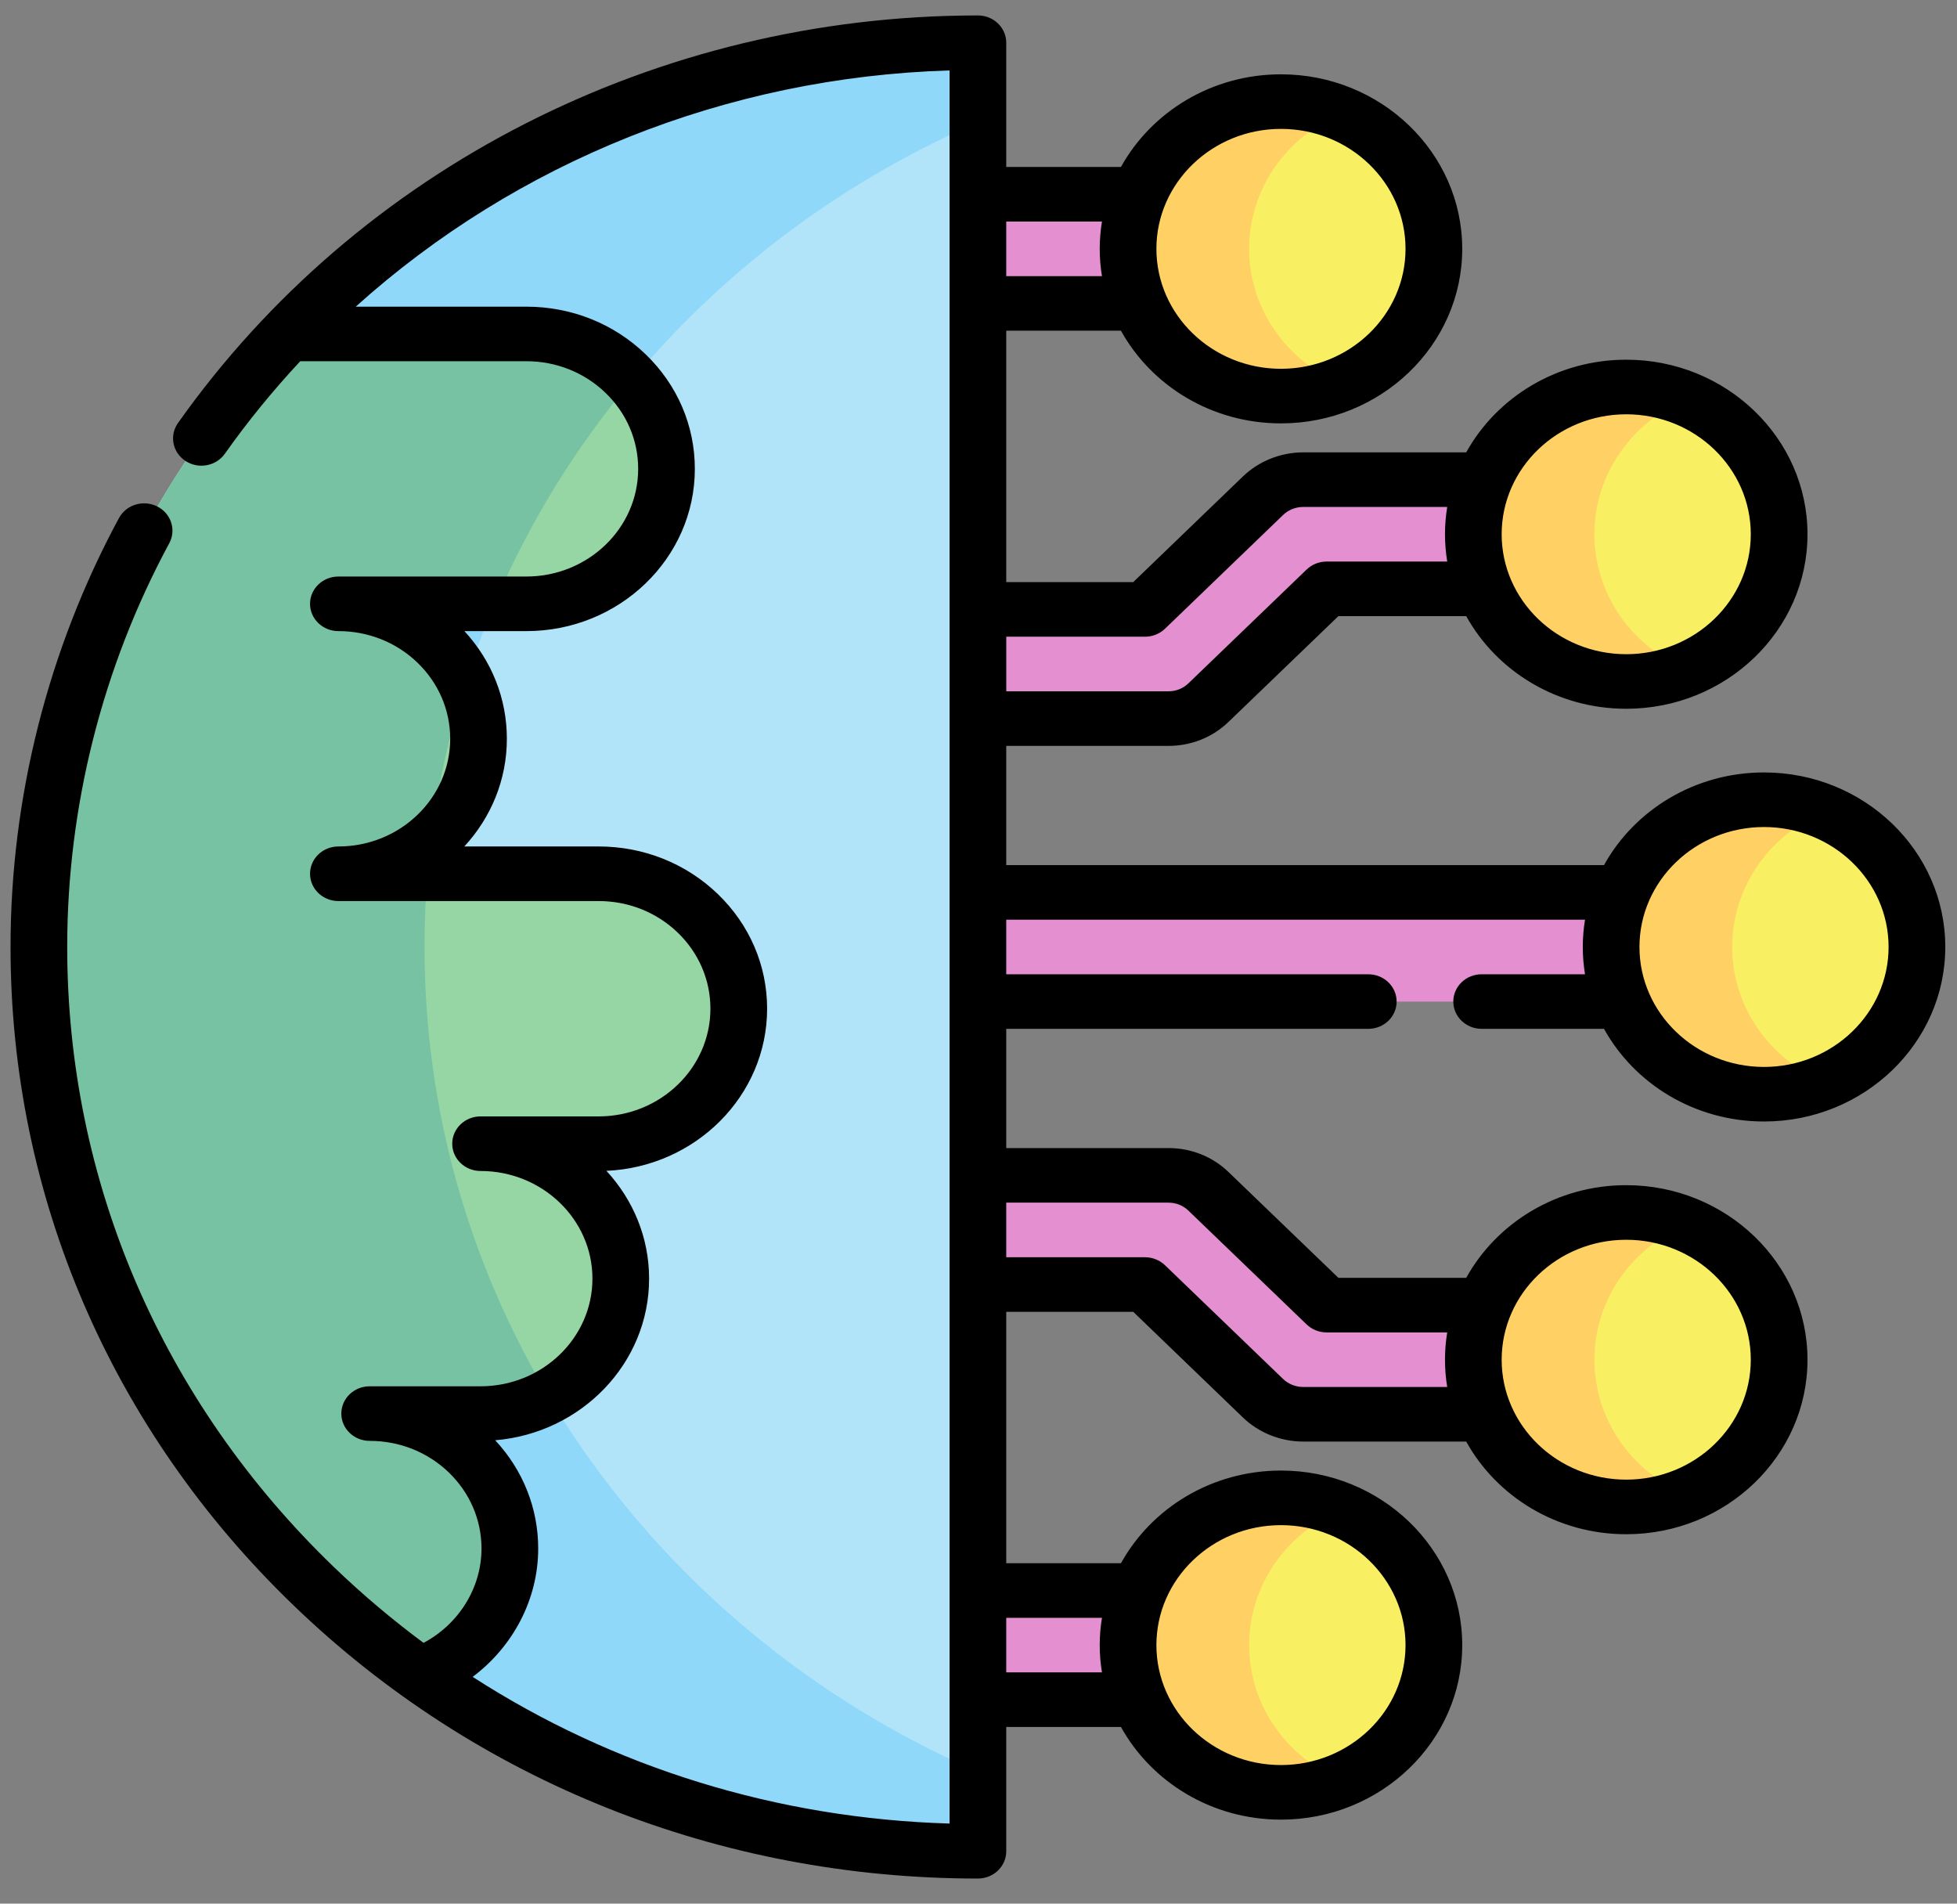 <svg width="73" height="71" viewBox="0 0 73 71" fill="none" xmlns="http://www.w3.org/2000/svg">
<rect x="0" y="0" width="73" height="71" fill="#808080" stroke="none"/>
<path d="M43.584 26.802H29.201C28.034 26.802 27.087 25.89 27.087 24.766C27.087 23.641 28.034 22.73 29.201 22.73H42.709L47.116 18.486C47.513 18.105 48.05 17.89 48.611 17.89H60.662C61.829 17.89 62.776 18.802 62.776 19.926C62.776 21.05 61.829 21.962 60.662 21.962H49.487L45.08 26.205C44.683 26.587 44.145 26.802 43.584 26.802Z" fill="#E490D0"/>
<path d="M47.782 11.317H32.409C31.242 11.317 30.295 10.406 30.295 9.281C30.295 8.157 31.242 7.245 32.409 7.245H47.782C48.95 7.245 49.897 8.157 49.897 9.281C49.897 10.406 48.95 11.317 47.782 11.317Z" fill="#E490D0"/>
<path d="M47.783 14.773C50.933 14.773 53.487 12.314 53.487 9.281C53.487 6.248 50.933 3.79 47.783 3.79C44.633 3.79 42.079 6.248 42.079 9.281C42.079 12.314 44.633 14.773 47.783 14.773Z" fill="#F9EF63"/>
<path d="M50.042 14.325C49.349 14.612 48.585 14.772 47.782 14.772C44.631 14.772 42.079 12.314 42.079 9.281C42.079 6.248 44.631 3.789 47.782 3.789C48.585 3.789 49.349 3.949 50.042 4.238C48.014 5.078 46.595 7.02 46.595 9.281C46.595 11.543 48.014 13.482 50.042 14.325Z" fill="#FFD064"/>
<path d="M60.662 25.418C63.812 25.418 66.366 22.959 66.366 19.926C66.366 16.893 63.812 14.434 60.662 14.434C57.512 14.434 54.958 16.893 54.958 19.926C54.958 22.959 57.512 25.418 60.662 25.418Z" fill="#F9EF63"/>
<path d="M62.92 24.97C62.228 25.256 61.464 25.416 60.661 25.416C57.51 25.416 54.958 22.959 54.958 19.926C54.958 16.892 57.51 14.433 60.661 14.433C61.464 14.433 62.228 14.593 62.92 14.882C60.893 15.723 59.474 17.664 59.474 19.926C59.474 22.187 60.893 24.127 62.92 24.97Z" fill="#FFD064"/>
<path d="M65.802 37.356H31.753C30.585 37.356 29.639 36.444 29.639 35.32C29.639 34.196 30.585 33.284 31.753 33.284H65.802C66.97 33.284 67.917 34.196 67.917 35.32C67.917 36.444 66.97 37.356 65.802 37.356Z" fill="#E490D0"/>
<path d="M65.802 40.812C68.952 40.812 71.506 38.353 71.506 35.32C71.506 32.287 68.952 29.828 65.802 29.828C62.652 29.828 60.098 32.287 60.098 35.32C60.098 38.353 62.652 40.812 65.802 40.812Z" fill="#F9EF63"/>
<path d="M68.061 40.364C67.368 40.65 66.604 40.81 65.801 40.81C62.65 40.81 60.098 38.353 60.098 35.32C60.098 32.287 62.65 29.827 65.801 29.827C66.604 29.827 67.368 29.987 68.061 30.276C66.033 31.117 64.614 33.058 64.614 35.32C64.614 37.581 66.033 39.521 68.061 40.364Z" fill="#FFD064"/>
<path d="M43.586 43.838H29.202C28.035 43.838 27.088 44.749 27.088 45.874C27.088 46.998 28.035 47.91 29.202 47.91H42.71L47.117 52.153C47.514 52.535 48.051 52.749 48.612 52.749H60.663C61.83 52.749 62.777 51.838 62.777 50.714C62.777 49.589 61.83 48.678 60.663 48.678H49.488L45.081 44.434C44.684 44.053 44.146 43.838 43.586 43.838Z" fill="#E490D0"/>
<path d="M47.783 59.322H32.41C31.243 59.322 30.296 60.234 30.296 61.358C30.296 62.482 31.243 63.394 32.41 63.394H47.783C48.951 63.394 49.898 62.482 49.898 61.358C49.898 60.234 48.951 59.322 47.783 59.322Z" fill="#E490D0"/>
<path d="M47.783 66.85C50.934 66.85 53.487 64.391 53.487 61.358C53.487 58.325 50.934 55.866 47.783 55.866C44.633 55.866 42.08 58.325 42.08 61.358C42.08 64.391 44.633 66.85 47.783 66.85Z" fill="#F9EF63"/>
<path d="M50.042 56.314C49.35 56.027 48.586 55.868 47.782 55.868C44.632 55.868 42.08 58.325 42.08 61.358C42.08 64.391 44.632 66.85 47.782 66.85C48.586 66.85 49.35 66.691 50.042 66.402C48.014 65.561 46.596 63.619 46.596 61.358C46.596 59.097 48.014 57.157 50.042 56.314Z" fill="#FFD064"/>
<path d="M60.663 56.205C63.813 56.205 66.367 53.747 66.367 50.714C66.367 47.681 63.813 45.222 60.663 45.222C57.513 45.222 54.959 47.681 54.959 50.714C54.959 53.747 57.513 56.205 60.663 56.205Z" fill="#F9EF63"/>
<path d="M62.921 45.67C62.229 45.383 61.465 45.223 60.661 45.223C57.511 45.223 54.959 47.68 54.959 50.714C54.959 53.747 57.511 56.206 60.661 56.206C61.465 56.206 62.229 56.046 62.921 55.757C60.893 54.916 59.475 52.975 59.475 50.714C59.475 48.452 60.893 46.513 62.921 45.67Z" fill="#FFD064"/>
<path d="M36.477 1.592V69.047C28.687 69.047 21.488 66.597 15.671 62.455C7.044 56.312 1.447 46.445 1.447 35.32C1.447 26.496 4.969 18.464 10.727 12.456C17.127 5.775 26.295 1.592 36.477 1.592Z" fill="#B1E4F9"/>
<path d="M36.477 1.592V4.561C32.153 6.439 28.294 9.14 25.117 12.456C19.359 18.464 15.837 26.496 15.837 35.32C15.837 46.445 21.434 56.312 30.061 62.455C32.048 63.87 34.198 65.089 36.477 66.079V69.047C28.688 69.047 21.489 66.597 15.672 62.455C7.044 56.312 1.449 46.445 1.449 35.32C1.449 26.496 4.969 18.464 10.727 12.456C17.129 5.775 26.296 1.592 36.477 1.592Z" fill="#90D8F9"/>
<path d="M22.33 42.657H17.926C20.813 42.657 23.155 44.91 23.155 47.69C23.155 49.582 22.071 51.229 20.468 52.088C19.715 52.492 18.848 52.723 17.926 52.723H13.788C15.232 52.723 16.54 53.287 17.487 54.197C18.432 55.109 19.018 56.368 19.018 57.758C19.018 59.897 17.63 61.727 15.671 62.454C7.043 56.312 1.447 46.445 1.447 35.32C1.447 26.497 4.968 18.465 10.727 12.456H19.634C21.078 12.456 22.383 13.019 23.331 13.929C23.416 14.011 23.496 14.095 23.573 14.18C24.375 15.065 24.861 16.222 24.861 17.488C24.861 20.269 22.52 22.521 19.634 22.521H12.622C14.066 22.521 15.373 23.085 16.318 23.995C16.751 24.412 17.106 24.901 17.363 25.441C17.675 26.085 17.849 26.802 17.849 27.556C17.849 29.06 17.165 30.41 16.078 31.331C15.158 32.113 13.948 32.589 12.622 32.589H22.33C23.771 32.589 25.079 33.153 26.026 34.063C26.971 34.975 27.557 36.232 27.557 37.622C27.557 40.403 25.215 42.657 22.33 42.657Z" fill="#95D6A4"/>
<path d="M17.926 52.723H13.788C15.232 52.723 16.54 53.287 17.487 54.197C18.432 55.109 19.018 56.368 19.018 57.758C19.018 59.897 17.63 61.727 15.671 62.455C7.043 56.312 1.447 46.445 1.447 35.32C1.447 26.497 4.968 18.465 10.727 12.456H19.634C21.078 12.456 22.383 13.019 23.331 13.929C23.416 14.011 23.496 14.095 23.573 14.18C21.471 16.688 19.738 19.494 18.447 22.521H12.622C14.066 22.521 15.373 23.085 16.318 23.995C16.751 24.412 17.106 24.902 17.363 25.441C16.761 27.34 16.327 29.307 16.078 31.331C15.158 32.113 13.948 32.589 12.622 32.589H15.95C15.873 33.49 15.836 34.402 15.836 35.32C15.836 41.425 17.52 47.149 20.468 52.088C19.715 52.492 18.848 52.723 17.926 52.723Z" fill="#78C2A4"/>
<path d="M54.211 37.355C54.211 37.918 54.684 38.373 55.269 38.373H59.833C60.971 40.428 63.219 41.829 65.802 41.829C69.53 41.829 72.563 38.909 72.563 35.32C72.563 31.73 69.53 28.81 65.802 28.81C63.219 28.81 60.971 30.212 59.833 32.266H37.535V27.82H43.585C44.433 27.82 45.23 27.501 45.827 26.924L49.925 22.98H54.693C55.831 25.034 58.079 26.435 60.661 26.435C64.39 26.435 67.423 23.515 67.423 19.926C67.423 16.336 64.39 13.416 60.661 13.416C58.079 13.416 55.831 14.818 54.693 16.872H48.611C47.776 16.872 46.958 17.198 46.368 17.766L42.271 21.712H37.535V12.335H41.814C42.952 14.389 45.2 15.791 47.783 15.791C51.511 15.791 54.544 12.871 54.544 9.281C54.544 5.692 51.511 2.772 47.783 2.772C45.2 2.772 42.953 4.173 41.814 6.227H37.535V1.594C37.535 1.031 37.062 0.576 36.478 0.576C24.528 0.576 13.373 6.259 6.639 15.778C6.31 16.242 6.435 16.876 6.918 17.192C7.4 17.509 8.058 17.389 8.387 16.924C9.249 15.705 10.191 14.555 11.2 13.473H19.635C20.748 13.473 21.795 13.891 22.584 14.649C23.372 15.407 23.805 16.416 23.805 17.488C23.805 19.702 21.934 21.503 19.635 21.503H12.623C12.039 21.503 11.565 21.959 11.565 22.521C11.565 23.083 12.039 23.539 12.623 23.539C13.737 23.539 14.784 23.957 15.571 24.714C16.359 25.475 16.793 26.484 16.793 27.556C16.793 29.77 14.922 31.571 12.623 31.571C12.039 31.571 11.565 32.027 11.565 32.589C11.565 33.151 12.039 33.607 12.623 33.607H22.33C23.443 33.607 24.49 34.025 25.279 34.782C26.067 35.542 26.5 36.551 26.5 37.622C26.5 39.837 24.63 41.639 22.33 41.639H17.926C17.342 41.639 16.869 42.095 16.869 42.657C16.869 43.219 17.342 43.675 17.926 43.675C20.227 43.675 22.099 45.476 22.099 47.69C22.099 49.904 20.227 51.705 17.926 51.705H13.789C13.205 51.705 12.732 52.161 12.732 52.723C12.732 53.285 13.205 53.741 13.789 53.741C14.903 53.741 15.951 54.159 16.739 54.916C17.527 55.677 17.961 56.686 17.961 57.758C17.961 59.225 17.111 60.577 15.799 61.275C14.632 60.409 13.515 59.468 12.457 58.449C6.041 52.271 2.507 44.057 2.507 35.32C2.507 30.081 3.823 24.873 6.314 20.261C6.583 19.762 6.381 19.148 5.863 18.888C5.346 18.629 4.707 18.823 4.438 19.322C1.791 24.223 0.393 29.755 0.393 35.32C0.393 44.6 4.146 53.326 10.962 59.888C17.777 66.451 26.839 70.065 36.478 70.065C37.062 70.065 37.535 69.609 37.535 69.047V64.412H41.814C42.953 66.466 45.2 67.868 47.783 67.868C51.511 67.868 54.544 64.948 54.544 61.358C54.544 57.769 51.511 54.848 47.783 54.848C45.2 54.848 42.952 56.25 41.814 58.304H37.535V48.927H42.272L46.368 52.873C46.959 53.441 47.776 53.767 48.612 53.767H54.693C55.831 55.822 58.079 57.223 60.662 57.223C64.39 57.223 67.423 54.303 67.423 50.714C67.423 47.124 64.39 44.204 60.662 44.204C58.079 44.204 55.831 45.605 54.693 47.66H49.925L45.828 43.716C45.23 43.138 44.433 42.82 43.585 42.82H37.535V38.373H51.04C51.624 38.373 52.097 37.918 52.097 37.355C52.097 36.793 51.624 36.338 51.04 36.338H37.535V34.302H59.124C59.07 34.634 59.041 34.973 59.041 35.32C59.041 35.666 59.07 36.006 59.124 36.338H55.269C54.685 36.338 54.211 36.793 54.211 37.355ZM60.662 15.452C63.224 15.452 65.308 17.459 65.308 19.926C65.308 22.393 63.224 24.4 60.662 24.4C58.099 24.4 56.015 22.393 56.015 19.926C56.015 17.459 58.099 15.452 60.662 15.452ZM47.783 4.807C50.345 4.807 52.429 6.814 52.429 9.281C52.429 11.748 50.345 13.755 47.783 13.755C45.221 13.755 43.136 11.748 43.136 9.281C43.136 6.814 45.221 4.807 47.783 4.807ZM47.783 56.884C50.345 56.884 52.429 58.891 52.429 61.358C52.429 63.825 50.345 65.832 47.783 65.832C45.221 65.832 43.136 63.825 43.136 61.358C43.136 58.891 45.221 56.884 47.783 56.884ZM60.662 46.24C63.224 46.24 65.308 48.247 65.308 50.714C65.308 53.181 63.224 55.187 60.662 55.187C58.099 55.187 56.015 53.181 56.015 50.714C56.015 48.247 58.099 46.24 60.662 46.24ZM42.709 23.748C42.99 23.748 43.259 23.64 43.457 23.45L47.864 19.206C48.06 19.016 48.333 18.908 48.612 18.908H53.984C53.93 19.239 53.901 19.579 53.901 19.926C53.901 20.272 53.93 20.612 53.984 20.944H49.487C49.207 20.944 48.938 21.051 48.74 21.242L44.331 25.486C44.132 25.678 43.867 25.784 43.585 25.784H37.536V23.748L42.709 23.748ZM41.105 8.263C41.05 8.595 41.022 8.935 41.022 9.281C41.022 9.628 41.05 9.967 41.105 10.299H37.535V8.263H41.105ZM35.421 68.014C28.996 67.826 22.878 65.926 17.631 62.543C19.139 61.413 20.076 59.648 20.076 57.758C20.076 56.254 19.509 54.832 18.472 53.718C21.684 53.451 24.213 50.85 24.213 47.69C24.213 46.148 23.61 44.739 22.62 43.669C25.951 43.523 28.615 40.866 28.615 37.622C28.615 36.008 27.962 34.489 26.774 33.343C25.585 32.2 24.007 31.571 22.33 31.571H17.32C18.307 30.502 18.907 29.096 18.907 27.556C18.907 26.062 18.348 24.649 17.324 23.539H19.635C23.1 23.539 25.919 20.825 25.919 17.488C25.919 15.872 25.266 14.352 24.078 13.209C22.889 12.066 21.311 11.438 19.635 11.438H13.27C19.248 6.052 27.096 2.876 35.421 2.627V68.014H35.421ZM41.105 60.34C41.05 60.672 41.022 61.012 41.022 61.358C41.022 61.704 41.05 62.044 41.105 62.376H37.535V60.34H41.105ZM43.585 44.856C43.867 44.856 44.132 44.961 44.332 45.155L48.74 49.398C48.938 49.588 49.207 49.696 49.487 49.696H53.984C53.929 50.028 53.901 50.367 53.901 50.714C53.901 51.06 53.929 51.4 53.984 51.731H48.612C48.333 51.731 48.06 51.623 47.864 51.434L43.457 47.19C43.259 46.999 42.99 46.892 42.709 46.892H37.535V44.856H43.585V44.856ZM65.802 30.846C68.364 30.846 70.448 32.853 70.448 35.32C70.448 37.787 68.364 39.794 65.802 39.794C63.239 39.794 61.155 37.787 61.155 35.32C61.155 32.853 63.239 30.846 65.802 30.846Z" fill="black"/>
</svg>

